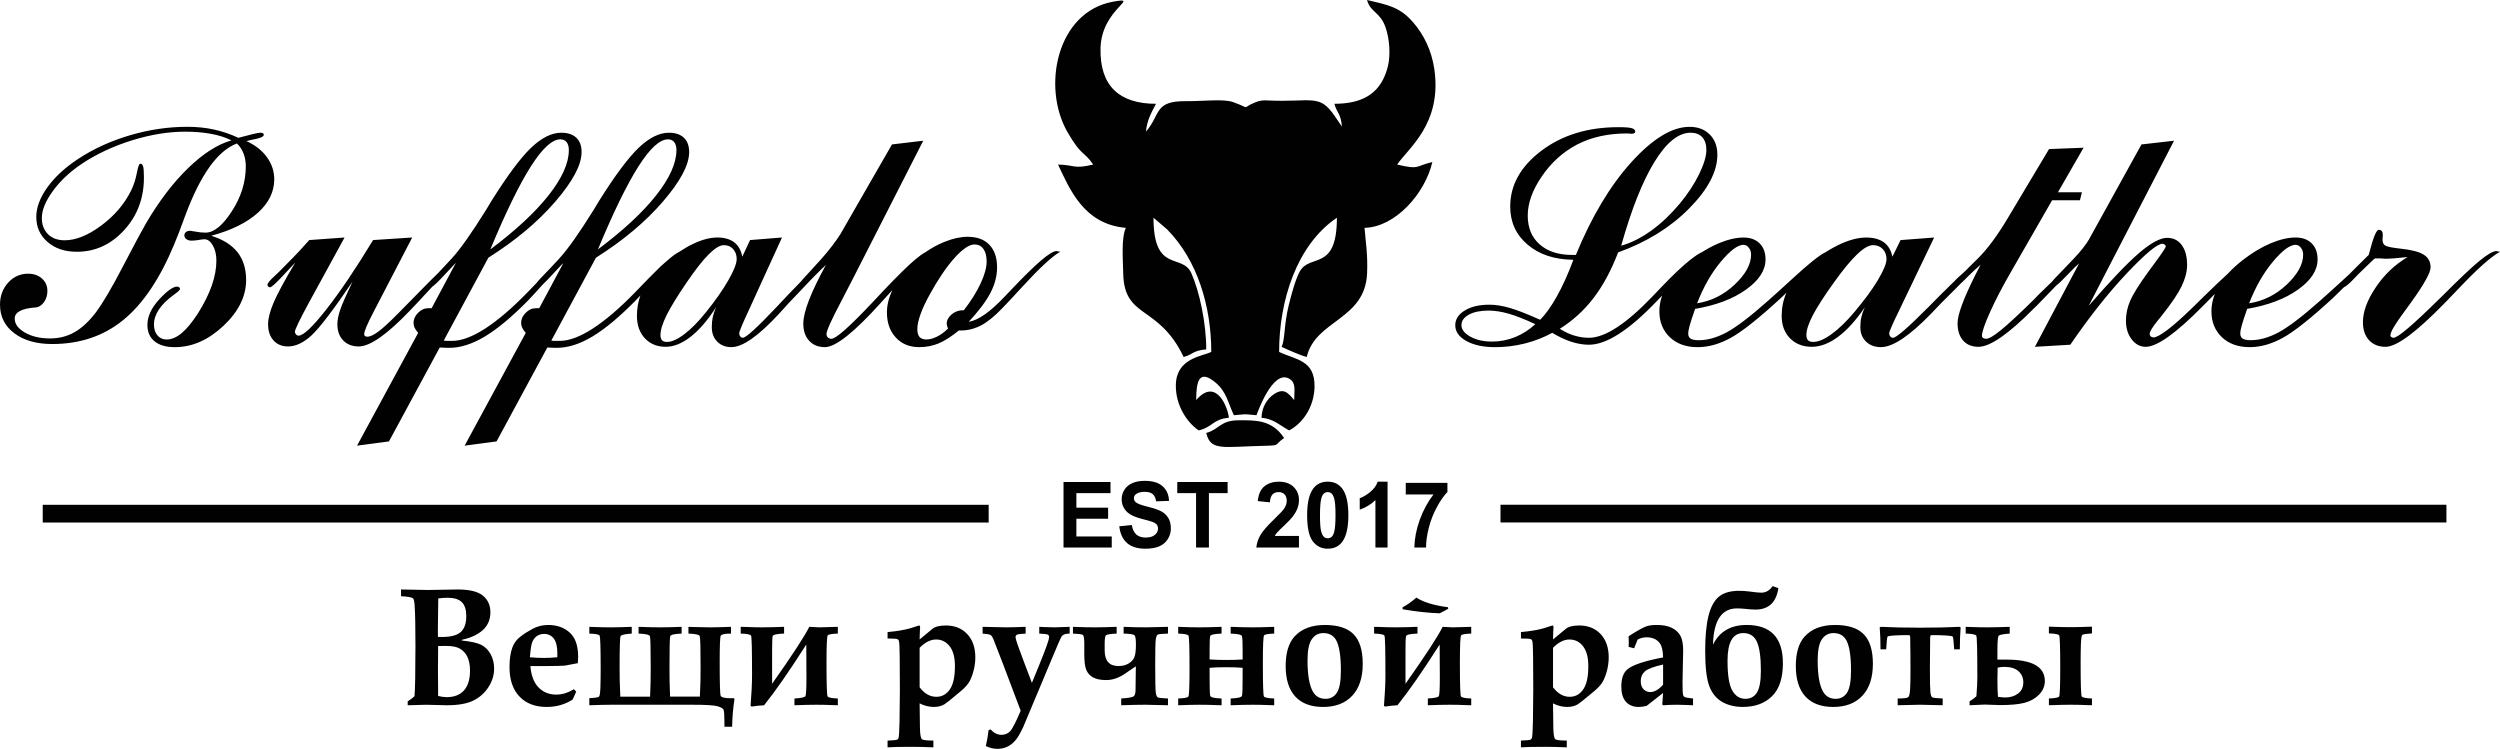 <?xml version="1.0" encoding="UTF-8" standalone="no"?>
<svg
   version="1.1"
   width="506.849"
   height="151.822"
   id="svg4"
   viewBox="0 0 506.849 151.822"
   sodipodi:docname="f7063a7065dead4dc2d3e803be8c4ad3.cdr"
   xmlns:inkscape="http://www.inkscape.org/namespaces/inkscape"
   xmlns:sodipodi="http://sodipodi.sourceforge.net/DTD/sodipodi-0.dtd"
   xmlns="http://www.w3.org/2000/svg"
   xmlns:svg="http://www.w3.org/2000/svg">
  <defs
     id="defs8" />
  <sodipodi:namedview
     id="namedview6"
     pagecolor="#ffffff"
     bordercolor="#666666"
     borderopacity="1.0"
     inkscape:pageshadow="2"
     inkscape:pageopacity="0.0"
     inkscape:pagecheckerboard="0" />
  <path
     d="m 272.058,25.665 -1.452,-2.13 c -3.135,-4.624 -4.623,-2.747 -13.559,-3.167 -0.701,-0.033 -1.335,-0.108 -2.591,0.397 -3.093,1.244 -0.454,1.371 -4.464,-0.068 -1.932,-0.694 -6.075,-0.156 -9.533,-0.188 -6.548,-0.061 -5.086,2.657 -8.126,6.182 0.192,-2.32 1.166,-3.986 2.037,-5.646 -7.419,0 -11.432,-3.605 -11.248,-11.298 0.191,-8.005 8.391,-10.459 2.548,-9.406 -11.444,2.062 -14.504,17.335 -9.239,26.463 2.886,5.004 3.422,3.877 5.205,6.56 -4.073,0.956 -3.596,0.079 -7.13,0 2.294,4.818 5.17,12.113 13.751,12.833 -0.954,2.004 -0.592,6.399 -0.533,9.264 0.191,9.269 7.16,6.23 12.247,16.915 1.926,-0.518 1.855,-1.311 4.584,-1.54 0,-5.399 -1.398,-11.805 -3.016,-15.439 -1.853,-4.16 -7.679,0.117 -7.679,-11.253 l 2.756,2.356 c 6.141,6.224 8.958,15.588 8.958,24.85 -1.869,0.903 -7.069,1.253 -7.183,6.668 -0.086,4.136 2.256,7.638 4.636,9.244 2.83,-0.664 2.875,-2.295 6.112,-2.566 -0.166,-2.017 -2.552,-8.312 -6.621,-3.593 0,-3.837 0.595,-6.341 3.957,-3.507 2.199,1.853 2.476,4.052 3.683,6.587 3.063,-0.257 1.52,-0.257 4.584,0 0.041,-0.085 3.271,-9.57 6.723,-7.346 1.343,0.865 0.917,2.29 0.917,4.266 -1.245,-1.444 -2.099,-2.554 -4.146,-1.158 -1.347,0.918 -2.427,2.608 -2.474,4.751 2.47,0.207 3.723,1.565 5.602,2.566 2.999,-1.599 5.039,-4.985 5.142,-8.743 0.153,-5.582 -3.847,-5.559 -7.179,-7.17 0,-10.373 3.551,-21.696 11.714,-27.205 0,11.001 -5.445,7.169 -7.524,10.896 -0.901,1.615 -1.757,4.865 -2.266,6.956 -0.946,3.884 -0.723,6.874 -1.415,8.327 1.092,0.528 3.947,1.784 5.093,2.053 1.737,-7.513 11.815,-7.476 12.233,-16.929 0.166,-3.741 -0.28,-6.355 -0.519,-9.25 6.214,-0.14 12.263,-6.909 13.751,-13.346 -3.596,0.844 -2.453,1.611 -7.13,0.513 2.19,-3.296 9.156,-8.246 7.525,-19.389 -0.546,-3.731 -2.139,-6.992 -4.333,-9.493 -2.67,-3.045 -4.949,-3.461 -9.303,-4.483 0.673,2.539 2.619,2.37 3.728,5.482 0.851,2.388 1.065,5.689 0.489,8.004 -1.267,5.093 -4.639,7.559 -10.838,7.559 0.514,1.941 1.301,1.87 1.528,4.62 z M 407.449,127.083 v 1.371 c -1.324,0.091 -2.073,0.24 -2.243,0.451 -0.17,0.211 -0.252,1.256 -0.252,3.141 v 1.685 h 1.893 c 5.148,0 7.725,1.445 7.725,4.34 0,1.039 -0.394,1.953 -1.176,2.758 -0.788,0.8 -1.767,1.353 -2.949,1.662 -1.182,0.303 -2.823,0.457 -4.923,0.457 l -3.189,-0.103 -3.025,0.137 v -0.788 c 0.635,-0.4 1.1,-0.748 1.384,-1.034 0.126,-1.536 0.192,-2.821 0.192,-3.861 0,-5.351 -0.071,-8.155 -0.208,-8.412 -0.142,-0.257 -0.859,-0.4 -2.155,-0.434 v -1.371 c 0.033,0 0.355,0.011 0.974,0.034 1.209,0.046 2.336,0.069 3.392,0.069 1.099,0 2.62,-0.034 4.562,-0.103 z m -2.445,8.269 c -0.033,0.805 -0.049,1.565 -0.049,2.273 0,1.605 0.038,2.821 0.115,3.649 0.629,0.086 1.122,0.131 1.477,0.131 1.018,0 1.882,-0.263 2.593,-0.794 0.711,-0.531 1.067,-1.285 1.067,-2.267 0,-0.925 -0.328,-1.679 -0.979,-2.261 -0.651,-0.588 -1.608,-0.879 -2.861,-0.879 -0.394,0 -0.848,0.051 -1.362,0.148 z m 10.389,7.63 v -1.371 c 1.214,-0.046 1.904,-0.177 2.062,-0.394 0.159,-0.217 0.235,-2.164 0.235,-5.831 0,-4.152 -0.071,-6.345 -0.219,-6.573 -0.148,-0.228 -0.843,-0.36 -2.079,-0.394 v -1.371 c 0.033,0 0.361,0.011 0.99,0.034 1.198,0.046 2.32,0.069 3.359,0.069 1.116,0 2.577,-0.034 4.382,-0.103 v 1.371 c -1.154,0.069 -1.805,0.171 -1.958,0.308 -0.153,0.143 -0.246,0.771 -0.284,1.885 -0.038,1.108 -0.055,2.353 -0.055,3.729 0,4.335 0.071,6.613 0.219,6.853 0.147,0.234 0.842,0.371 2.079,0.417 v 1.371 c -0.044,0 -0.367,-0.011 -0.974,-0.029 -1.231,-0.051 -2.369,-0.074 -3.408,-0.074 -1.039,0 -2.489,0.034 -4.349,0.103 z m -18.053,-11.342 h -1.149 c -0.104,-1.582 -0.197,-2.433 -0.279,-2.553 -0.077,-0.114 -0.542,-0.2 -1.389,-0.251 -0.848,-0.051 -1.783,-0.074 -2.812,-0.074 -0.18,0 -0.29,0.04 -0.334,0.114 -0.038,0.08 -0.06,0.308 -0.06,0.685 l -0.049,6.053 c 0,2.524 0.033,4.089 0.099,4.683 0.066,0.6 0.192,0.954 0.378,1.074 0.192,0.114 0.897,0.194 2.117,0.24 v 1.371 c -2.495,-0.069 -4.016,-0.103 -4.563,-0.103 -0.569,0 -2.09,0.034 -4.563,0.103 v -1.371 c 1.215,0 1.926,-0.086 2.134,-0.257 0.208,-0.177 0.339,-0.72 0.389,-1.633 0.049,-0.914 0.071,-2.107 0.071,-3.592 0,-2.907 -0.017,-4.894 -0.049,-5.962 v -0.605 c 0,-0.377 -0.022,-0.605 -0.06,-0.685 -0.044,-0.074 -0.153,-0.114 -0.334,-0.114 -0.974,0 -1.898,0.023 -2.774,0.069 -0.875,0.046 -1.351,0.131 -1.439,0.257 -0.082,0.131 -0.175,0.982 -0.268,2.553 h -1.149 c 0,-1.662 -0.054,-3.147 -0.164,-4.437 l 0.224,-0.12 c 2.199,0.114 4.858,0.172 7.976,0.172 3.156,0 5.815,-0.057 7.971,-0.172 l 0.241,0.12 c -0.11,1.29 -0.164,2.775 -0.164,4.437 z m -33.256,3.381 c 0,-2.644 0.591,-4.626 1.778,-5.956 1.422,-1.57 3.474,-2.358 6.155,-2.358 2.67,0 4.623,0.628 5.848,1.89 1.231,1.262 1.844,3.255 1.844,5.974 0,2.804 -0.706,4.963 -2.123,6.476 -1.417,1.519 -3.386,2.279 -5.908,2.279 -2.478,0 -4.36,-0.708 -5.657,-2.124 -1.291,-1.416 -1.937,-3.478 -1.937,-6.179 z m 4.431,-1.142 c 0,2.97 0.367,5.083 1.094,6.345 0.563,0.971 1.417,1.456 2.549,1.456 0.996,0 1.767,-0.411 2.308,-1.239 0.541,-0.828 0.81,-2.33 0.81,-4.506 0,-2.993 -0.334,-5.06 -0.996,-6.213 -0.547,-0.914 -1.395,-1.371 -2.555,-1.371 -0.996,0 -1.778,0.417 -2.352,1.256 -0.574,0.834 -0.859,2.261 -0.859,4.272 z m -9.119,-15.054 1.149,0.423 c -0.427,2.895 -1.98,4.34 -4.661,4.34 -0.498,0 -1.214,-0.051 -2.155,-0.154 -0.563,-0.057 -1.089,-0.086 -1.576,-0.086 -3.107,0 -4.732,2.45 -4.869,7.356 1.318,-2.667 3.6,-3.998 6.833,-3.998 4.896,0 7.347,2.587 7.347,7.767 0,2.998 -0.733,5.225 -2.199,6.676 -1.472,1.45 -3.446,2.176 -5.936,2.176 -1.57,0 -2.949,-0.331 -4.136,-0.994 -1.192,-0.668 -2.068,-1.73 -2.637,-3.187 -0.563,-1.462 -0.848,-3.855 -0.848,-7.179 0,-2.913 0.219,-5.271 0.662,-7.07 0.443,-1.799 1.143,-3.101 2.095,-3.906 0.958,-0.805 2.33,-1.205 4.12,-1.205 0.684,0 1.373,0.046 2.079,0.137 1.16,0.16 1.969,0.24 2.429,0.24 0.908,0 1.674,-0.445 2.303,-1.336 z m -5.968,9.526 c -2.128,0 -3.189,1.867 -3.189,5.608 0,2.924 0.323,4.946 0.968,6.053 0.645,1.114 1.537,1.668 2.67,1.668 1.012,0 1.789,-0.423 2.325,-1.274 0.531,-0.845 0.799,-2.324 0.799,-4.437 0,-2.678 -0.263,-4.62 -0.793,-5.819 -0.53,-1.199 -1.455,-1.799 -2.779,-1.799 z m -10.181,13.261 v 1.371 l -1.242,-0.051 c -0.656,-0.034 -1.307,-0.051 -1.964,-0.051 -1.012,0 -1.969,0.034 -2.872,0.103 l -0.159,-0.183 0.164,-2.307 -3.337,2.616 c -0.596,0.143 -1.127,0.217 -1.587,0.217 -1.127,0 -2.002,-0.354 -2.62,-1.057 -0.618,-0.702 -0.925,-1.725 -0.925,-3.078 0,-1.662 0.421,-2.832 1.264,-3.512 1.083,-0.891 3.485,-1.69 7.205,-2.393 -0.022,-1.313 -0.241,-2.267 -0.651,-2.856 -0.585,-0.817 -1.488,-1.222 -2.708,-1.222 -0.29,0 -0.58,0.034 -0.886,0.108 -0.301,0.074 -0.607,0.183 -0.914,0.343 l -0.716,1.776 -1.116,-0.285 0.033,-0.748 -0.016,-0.737 -0.016,-0.668 c 1.636,-1.057 2.812,-1.725 3.528,-1.988 0.52,-0.2 1.247,-0.303 2.177,-0.303 1.264,0 2.287,0.2 3.08,0.594 0.788,0.4 1.368,0.937 1.729,1.622 0.366,0.679 0.547,1.673 0.547,2.981 0,0.548 -0.022,1.525 -0.066,2.936 -0.044,1.451 -0.066,2.621 -0.066,3.501 0,1.399 0.038,2.25 0.115,2.553 0.038,0.177 0.142,0.314 0.312,0.417 0.164,0.103 0.733,0.2 1.707,0.303 z m -6.072,-6.887 c -1.882,0.422 -3.113,0.885 -3.676,1.382 -0.569,0.497 -0.854,1.165 -0.854,2.005 0,0.685 0.181,1.222 0.547,1.61 0.361,0.394 0.826,0.588 1.379,0.588 0.848,0 1.718,-0.497 2.604,-1.491 z m -28.814,-5.277 v -1.302 c 1.877,-0.166 3.43,-0.428 4.661,-0.788 l 1.712,-0.548 c 0.148,0 0.224,0.131 0.224,0.388 0,0.217 -0.016,0.52 -0.055,0.914 l -0.044,1.525 2.593,-2.142 c 0.547,-0.457 1.455,-0.685 2.724,-0.685 1.805,0 3.25,0.583 4.338,1.747 1.089,1.165 1.635,2.73 1.635,4.706 0,0.994 -0.137,1.964 -0.41,2.924 -0.268,0.959 -0.591,1.725 -0.968,2.29 -0.372,0.571 -1.029,1.233 -1.97,1.987 -1.613,1.353 -2.571,2.119 -2.883,2.307 -0.607,0.371 -1.341,0.554 -2.194,0.554 -0.481,0 -0.963,-0.063 -1.439,-0.183 -0.481,-0.12 -0.958,-0.303 -1.428,-0.542 l 0.066,5.088 c 0.038,1.228 0.164,1.942 0.366,2.147 0.203,0.206 0.985,0.308 2.358,0.308 v 1.371 c -1.652,-0.068 -3.096,-0.103 -4.322,-0.103 -2.352,0 -4.005,0.034 -4.968,0.103 v -1.371 c 1.143,-0.034 1.805,-0.103 1.975,-0.2 0.109,-0.068 0.191,-0.171 0.246,-0.32 0.093,-0.263 0.164,-1.405 0.208,-3.421 0.044,-2.833 0.066,-4.934 0.066,-6.316 l -0.033,-6.63 c -0.011,-1.948 -0.071,-3.061 -0.175,-3.341 -0.055,-0.143 -0.131,-0.251 -0.241,-0.32 -0.192,-0.097 -0.875,-0.148 -2.046,-0.148 z m 6.499,9.891 c 0.481,0.64 1.001,1.119 1.57,1.445 0.564,0.326 1.176,0.485 1.838,0.485 1.1,0 2.002,-0.491 2.697,-1.474 0.7,-0.982 1.05,-2.57 1.05,-4.763 0,-1.765 -0.356,-3.101 -1.072,-4.015 -0.717,-0.908 -1.63,-1.365 -2.735,-1.365 -0.558,0 -1.116,0.137 -1.674,0.417 -0.564,0.28 -1.122,0.702 -1.674,1.262 z m -22.375,-12.255 2.046,0.103 3.747,-0.103 v 1.371 c -1.209,0.034 -1.893,0.154 -2.051,0.365 -0.164,0.217 -0.246,2.062 -0.246,5.545 0,4.317 0.071,6.596 0.219,6.83 0.148,0.234 0.842,0.371 2.079,0.417 v 1.371 c -0.033,0 -0.356,-0.011 -0.968,-0.029 -1.231,-0.051 -2.358,-0.074 -3.375,-0.074 -1.165,0 -2.648,0.034 -4.453,0.103 v -1.371 c 1.329,-0.08 2.068,-0.234 2.21,-0.463 0.148,-0.229 0.219,-1.468 0.219,-3.724 l -0.033,-6.75 c -3.408,5.345 -6.258,9.451 -8.556,12.312 -0.799,0.034 -1.647,0.126 -2.544,0.268 l -0.191,-0.183 c 0.197,-2.416 0.295,-4.506 0.295,-6.265 0,-5.037 -0.066,-7.681 -0.197,-7.927 -0.131,-0.251 -0.832,-0.394 -2.101,-0.428 v -1.371 l 0.968,0.023 c 1.182,0.051 2.303,0.08 3.375,0.08 1.258,0 2.746,-0.034 4.453,-0.103 v 1.371 c -1.472,0.046 -2.243,0.223 -2.32,0.537 -0.071,0.308 -0.109,1.268 -0.109,2.873 v 6.762 c 4.043,-5.722 6.554,-9.571 7.533,-11.542 z m 1.133,-3.672 -0.755,0.423 c -0.306,0.171 -0.64,0.337 -0.99,0.508 -2.32,-0.08 -4.82,-0.354 -7.511,-0.822 v -0.4 c 0.821,-0.417 1.756,-1.068 2.801,-1.964 1.389,0.925 3.518,1.576 6.39,1.953 z m -32.961,11.61 c 0,-2.644 0.591,-4.626 1.778,-5.956 1.422,-1.57 3.474,-2.358 6.155,-2.358 2.67,0 4.623,0.628 5.848,1.89 1.231,1.262 1.844,3.255 1.844,5.974 0,2.804 -0.706,4.963 -2.123,6.476 -1.417,1.519 -3.386,2.279 -5.908,2.279 -2.478,0 -4.36,-0.708 -5.657,-2.124 -1.291,-1.416 -1.937,-3.478 -1.937,-6.179 z m 4.431,-1.142 c 0,2.97 0.367,5.083 1.094,6.345 0.563,0.971 1.417,1.456 2.549,1.456 0.996,0 1.767,-0.411 2.309,-1.239 0.541,-0.828 0.81,-2.33 0.81,-4.506 0,-2.993 -0.334,-5.06 -0.996,-6.213 -0.547,-0.914 -1.395,-1.371 -2.555,-1.371 -0.996,0 -1.778,0.417 -2.352,1.256 -0.574,0.834 -0.859,2.261 -0.859,4.272 z m -19.853,1.513 v 2.039 c 0,2.107 0.044,3.318 0.126,3.638 0.087,0.314 0.853,0.497 2.303,0.543 v 1.371 c -0.011,0 -0.334,-0.011 -0.968,-0.029 -1.264,-0.051 -2.424,-0.074 -3.485,-0.074 -1.05,0 -2.5,0.034 -4.344,0.103 v -1.371 c 1.215,-0.046 1.904,-0.177 2.063,-0.394 0.159,-0.217 0.235,-2.153 0.235,-5.802 0,-4.14 -0.071,-6.328 -0.219,-6.562 -0.148,-0.234 -0.843,-0.365 -2.079,-0.4 v -1.371 c 0.033,0 0.356,0.011 0.968,0.034 1.198,0.046 2.325,0.069 3.376,0.069 1.22,0 2.703,-0.034 4.453,-0.103 v 1.371 c -1.472,0.046 -2.243,0.223 -2.32,0.537 -0.071,0.314 -0.109,1.274 -0.109,2.884 v 1.822 c 1.121,0.069 2.227,0.103 3.315,0.103 1.335,0 2.462,-0.034 3.381,-0.103 v -1.822 c 0,-1.645 -0.044,-2.616 -0.137,-2.913 -0.087,-0.291 -0.853,-0.463 -2.292,-0.508 v -1.371 c 1.756,0.069 3.244,0.103 4.47,0.103 1.099,0 2.549,-0.034 4.36,-0.103 v 1.371 c -1.204,0.034 -1.887,0.154 -2.052,0.365 -0.164,0.217 -0.246,2.062 -0.246,5.545 0,4.317 0.071,6.596 0.213,6.83 0.142,0.234 0.837,0.371 2.084,0.417 v 1.371 c -0.033,0 -0.356,-0.011 -0.974,-0.029 -1.236,-0.051 -2.363,-0.074 -3.386,-0.074 -1.16,0 -2.648,0.034 -4.47,0.103 v -1.371 c 1.45,-0.057 2.216,-0.24 2.303,-0.554 0.082,-0.308 0.126,-1.519 0.126,-3.626 v -2.039 c -0.843,-0.08 -1.975,-0.12 -3.397,-0.12 -1.379,0 -2.478,0.04 -3.299,0.12 z m -8.436,-8.309 v 1.371 c -1.204,0.034 -1.893,0.103 -2.079,0.211 -0.18,0.103 -0.312,0.422 -0.394,0.959 -0.082,0.537 -0.12,2.256 -0.12,5.157 0,3.238 0.038,5.117 0.12,5.648 0.082,0.531 0.213,0.851 0.405,0.954 0.186,0.108 0.875,0.183 2.068,0.228 v 1.371 c -2.478,-0.069 -4.016,-0.103 -4.612,-0.103 -1.318,0 -2.943,0.034 -4.874,0.103 v -1.371 c 1.351,-0.091 2.172,-0.223 2.467,-0.4 0.29,-0.171 0.438,-0.6 0.438,-1.274 l 0.066,-4.854 -2.134,1.456 c -1.302,0.891 -2.593,1.336 -3.862,1.336 -1.133,0 -2.024,-0.177 -2.67,-0.531 -0.645,-0.36 -1.105,-0.862 -1.379,-1.513 -0.274,-0.651 -0.41,-1.708 -0.41,-3.175 v -2.187 c 0,-1.034 -0.099,-1.616 -0.301,-1.748 -0.197,-0.137 -0.864,-0.223 -1.997,-0.268 v -1.371 c 0.033,0 0.356,0.011 0.979,0.034 1.204,0.046 2.336,0.069 3.397,0.069 1.226,0 2.724,-0.034 4.486,-0.103 v 1.371 c -1.308,0.057 -2.04,0.183 -2.199,0.382 -0.153,0.2 -0.23,0.742 -0.23,1.628 v 1.376 c 0,2.13 0.93,3.193 2.796,3.193 0.793,0 1.472,-0.166 2.03,-0.497 0.558,-0.331 0.947,-0.748 1.171,-1.245 0.225,-0.502 0.339,-1.382 0.339,-2.644 0,-1.051 -0.098,-1.673 -0.295,-1.862 -0.197,-0.188 -0.93,-0.297 -2.199,-0.331 v -1.371 c 1.253,0.069 2.812,0.103 4.672,0.103 0.29,0 1.729,-0.034 4.322,-0.103 z m -37.589,1.371 v -1.371 c 2.456,0.069 4.026,0.103 4.71,0.103 0.952,0 2.292,-0.034 4.021,-0.103 v 1.371 c -0.99,0.046 -1.581,0.12 -1.767,0.228 -0.186,0.103 -0.284,0.28 -0.284,0.525 0,0.331 0.525,1.879 1.575,4.631 l 1.745,4.609 1.488,-3.643 c 1.335,-3.267 2.002,-5.146 2.002,-5.648 0,-0.234 -0.093,-0.4 -0.279,-0.491 -0.186,-0.097 -0.76,-0.166 -1.723,-0.211 v -1.371 l 1.012,0.046 c 1.078,0.04 1.794,0.057 2.144,0.057 0.389,0 1.389,-0.034 3.014,-0.103 v 1.371 c -0.525,0 -0.952,0.086 -1.28,0.251 -0.142,0.08 -0.262,0.2 -0.372,0.365 -0.17,0.245 -0.842,1.782 -2.018,4.614 l -2.982,7.121 -2.768,6.585 c -0.629,1.348 -1.193,2.296 -1.69,2.832 -0.492,0.543 -1.034,0.942 -1.625,1.205 -0.585,0.263 -1.242,0.394 -1.964,0.394 -0.728,0 -1.494,-0.188 -2.303,-0.566 0.257,-1.102 0.443,-2.176 0.558,-3.227 l 0.432,-0.148 c 0.629,0.731 1.357,1.096 2.188,1.096 0.706,0 1.286,-0.24 1.745,-0.72 0.46,-0.48 1.176,-1.867 2.144,-4.163 l -3.572,-9.457 -1.975,-5.083 c -0.17,-0.411 -0.35,-0.679 -0.553,-0.811 -0.197,-0.126 -0.739,-0.223 -1.625,-0.291 z m -19.262,0.994 v -1.302 c 1.877,-0.166 3.43,-0.428 4.661,-0.788 l 1.712,-0.548 c 0.148,0 0.224,0.131 0.224,0.388 0,0.217 -0.016,0.52 -0.055,0.914 l -0.044,1.525 2.593,-2.142 c 0.547,-0.457 1.455,-0.685 2.724,-0.685 1.805,0 3.25,0.583 4.338,1.747 1.089,1.165 1.635,2.73 1.635,4.706 0,0.994 -0.137,1.964 -0.41,2.924 -0.268,0.959 -0.591,1.725 -0.968,2.29 -0.372,0.571 -1.029,1.233 -1.97,1.987 -1.614,1.353 -2.571,2.119 -2.883,2.307 -0.607,0.371 -1.34,0.554 -2.194,0.554 -0.481,0 -0.963,-0.063 -1.439,-0.183 -0.481,-0.12 -0.958,-0.303 -1.428,-0.542 l 0.066,5.088 c 0.038,1.228 0.164,1.942 0.366,2.147 0.203,0.206 0.985,0.308 2.358,0.308 v 1.371 c -1.652,-0.068 -3.096,-0.103 -4.322,-0.103 -2.352,0 -4.005,0.034 -4.968,0.103 v -1.371 c 1.143,-0.034 1.806,-0.103 1.975,-0.2 0.109,-0.068 0.191,-0.171 0.246,-0.32 0.093,-0.263 0.164,-1.405 0.208,-3.421 0.044,-2.833 0.066,-4.934 0.066,-6.316 l -0.033,-6.63 c -0.011,-1.948 -0.071,-3.061 -0.175,-3.341 -0.055,-0.143 -0.131,-0.251 -0.241,-0.32 -0.192,-0.097 -0.875,-0.148 -2.046,-0.148 z m 6.499,9.891 c 0.481,0.64 1.001,1.119 1.57,1.445 0.564,0.326 1.176,0.485 1.838,0.485 1.1,0 2.002,-0.491 2.697,-1.474 0.7,-0.982 1.05,-2.57 1.05,-4.763 0,-1.765 -0.355,-3.101 -1.072,-4.015 -0.717,-0.908 -1.63,-1.365 -2.735,-1.365 -0.558,0 -1.116,0.137 -1.674,0.417 -0.564,0.28 -1.122,0.702 -1.674,1.262 z m -22.375,-12.255 2.046,0.103 3.747,-0.103 v 1.371 c -1.209,0.034 -1.893,0.154 -2.051,0.365 -0.164,0.217 -0.246,2.062 -0.246,5.545 0,4.317 0.071,6.596 0.219,6.83 0.148,0.234 0.842,0.371 2.079,0.417 v 1.371 c -0.033,0 -0.355,-0.011 -0.968,-0.029 -1.231,-0.051 -2.358,-0.074 -3.375,-0.074 -1.165,0 -2.648,0.034 -4.453,0.103 v -1.371 c 1.329,-0.08 2.068,-0.234 2.21,-0.463 0.148,-0.229 0.219,-1.468 0.219,-3.724 l -0.033,-6.75 c -3.408,5.345 -6.258,9.451 -8.556,12.312 -0.799,0.034 -1.647,0.126 -2.544,0.268 l -0.192,-0.183 c 0.197,-2.416 0.296,-4.506 0.296,-6.265 0,-5.037 -0.066,-7.681 -0.197,-7.927 -0.131,-0.251 -0.832,-0.394 -2.101,-0.428 v -1.371 l 0.968,0.023 c 1.182,0.051 2.303,0.08 3.375,0.08 1.258,0 2.746,-0.034 4.453,-0.103 v 1.371 c -1.472,0.046 -2.243,0.223 -2.32,0.537 -0.071,0.308 -0.109,1.268 -0.109,2.873 v 6.762 c 4.043,-5.722 6.554,-9.571 7.533,-11.542 z m -17.375,16.824 c -0.121,-0.286 -0.525,-0.525 -1.226,-0.725 -0.695,-0.2 -2.374,-0.303 -5.038,-0.303 h -16.587 c -1.056,0 -2.511,0.034 -4.365,0.103 v -1.439 c 1.143,-0.057 1.794,-0.154 1.953,-0.291 0.153,-0.137 0.252,-0.754 0.29,-1.85 0.038,-1.097 0.055,-2.336 0.055,-3.712 0,-4.312 -0.071,-6.59 -0.213,-6.824 -0.142,-0.24 -0.837,-0.377 -2.084,-0.411 v -1.371 c 0.033,0 0.355,0.011 0.974,0.034 1.215,0.046 2.341,0.069 3.381,0.069 1.056,0 2.467,-0.034 4.245,-0.103 v 1.371 c -1.384,0.08 -2.144,0.257 -2.27,0.531 -0.126,0.28 -0.192,2.37 -0.192,6.27 0,2.13 0.033,3.735 0.099,4.814 l 0.044,1.165 h 6.034 l 0.044,-1.182 c 0.055,-1.079 0.082,-2.684 0.082,-4.814 0,-3.855 -0.055,-5.939 -0.159,-6.253 -0.109,-0.308 -0.875,-0.485 -2.303,-0.531 v -1.371 c 1.778,0.069 3.222,0.103 4.316,0.103 1.176,0 2.648,-0.034 4.415,-0.103 v 1.371 c -1.439,0.046 -2.21,0.223 -2.308,0.542 -0.104,0.314 -0.153,2.404 -0.153,6.259 0,2.13 0.028,3.735 0.082,4.814 l 0.044,1.165 h 6.034 l 0.044,-1.182 c 0.066,-1.079 0.099,-2.684 0.099,-4.814 0,-3.866 -0.055,-5.956 -0.17,-6.259 -0.109,-0.308 -0.875,-0.48 -2.292,-0.525 v -1.371 l 0.963,0.034 c 1.247,0.046 2.347,0.069 3.299,0.069 1.089,0 2.544,-0.034 4.371,-0.103 v 1.371 c -1.253,0 -1.953,0.148 -2.09,0.44 -0.137,0.297 -0.208,2.084 -0.208,5.362 0,4.215 0.066,6.482 0.202,6.813 0.132,0.326 0.848,0.491 2.145,0.491 0.137,0 0.328,-0.006 0.575,-0.017 l 0.066,0.303 c -0.273,1.719 -0.427,3.546 -0.46,5.488 h -1.575 l 0.016,-0.4 c 0,-1.73 -0.06,-2.741 -0.175,-3.027 z m -30.335,-4.175 0.459,0.491 -0.717,1.599 c -0.771,0.502 -1.597,0.874 -2.478,1.125 -0.881,0.251 -1.816,0.377 -2.812,0.377 -2.33,0 -4.163,-0.708 -5.504,-2.119 -1.34,-1.411 -2.013,-3.392 -2.013,-5.951 0,-1.616 0.197,-2.953 0.591,-4.015 0.323,-0.857 0.848,-1.571 1.581,-2.142 0.733,-0.571 1.575,-1.108 2.533,-1.622 0.958,-0.514 2.008,-0.771 3.151,-0.771 1.756,0 3.2,0.514 4.344,1.536 1.143,1.022 1.718,2.667 1.718,4.934 0,0.28 -0.022,0.702 -0.066,1.274 l -2.626,0.497 c -0.81,0.057 -1.98,0.086 -3.518,0.086 h -3.474 c 0.159,1.919 0.711,3.364 1.652,4.334 0.936,0.971 2.134,1.456 3.589,1.456 0.607,0 1.209,-0.091 1.811,-0.274 0.596,-0.189 1.187,-0.457 1.778,-0.817 z m -8.928,-6.482 c 0.963,0.091 1.926,0.137 2.888,0.137 0.842,0 1.729,-0.046 2.659,-0.137 l 0.016,-0.788 c 0,-1.365 -0.241,-2.364 -0.722,-2.998 -0.481,-0.628 -1.133,-0.942 -1.953,-0.942 -0.58,0 -1.078,0.148 -1.493,0.446 -0.416,0.291 -0.728,0.708 -0.93,1.239 -0.202,0.537 -0.355,1.553 -0.465,3.044 z m -24.782,9.731 v -0.788 c 0.607,-0.383 1.067,-0.725 1.384,-1.039 0.126,-1.542 0.191,-4.946 0.191,-10.223 0,-3.82 -0.054,-6.522 -0.158,-8.109 -0.055,-0.857 -0.164,-1.359 -0.334,-1.508 -0.235,-0.223 -1.045,-0.365 -2.429,-0.434 v -1.371 l 3.069,0.057 2.352,0.046 c 0.717,0 1.767,-0.017 3.167,-0.051 1.351,-0.034 2.325,-0.051 2.91,-0.051 2.363,0 4.059,0.411 5.082,1.234 1.023,0.828 1.537,1.953 1.537,3.381 0,1.468 -0.503,2.673 -1.516,3.598 -1.012,0.931 -2.44,1.593 -4.284,1.993 v 0.137 c 1.898,0.2 3.228,0.502 3.999,0.908 0.766,0.4 1.384,1.028 1.849,1.879 0.47,0.851 0.706,1.816 0.706,2.907 0,1.331 -0.388,2.587 -1.16,3.775 -0.771,1.188 -1.794,2.096 -3.069,2.718 -1.275,0.628 -3.069,0.942 -5.383,0.942 -0.46,0 -1.143,-0.017 -2.062,-0.051 -0.853,-0.034 -1.554,-0.051 -2.095,-0.051 -0.607,0 -1.86,0.034 -3.758,0.103 z m 6.138,-13.843 h 0.837 c 1.805,0 3.075,-0.343 3.808,-1.022 0.733,-0.685 1.099,-1.753 1.099,-3.204 0,-1.274 -0.295,-2.216 -0.892,-2.816 -0.596,-0.605 -1.576,-0.908 -2.938,-0.908 -0.503,0 -1.121,0.046 -1.849,0.137 -0.055,3.432 -0.082,5.534 -0.082,6.305 z m 0.033,11.959 c 0.618,0.16 1.204,0.24 1.751,0.24 1.515,0 2.686,-0.457 3.496,-1.365 0.815,-0.914 1.22,-2.25 1.22,-4.02 0,-1.148 -0.186,-2.09 -0.552,-2.827 -0.372,-0.731 -0.881,-1.274 -1.526,-1.633 -0.646,-0.36 -1.57,-0.537 -2.768,-0.537 l -1.619,0.017 v 0.434 l -0.033,4.352 0.033,4.397 z M 285.001,100.249 v -2.355 h 8.448 v 1.854 c -0.698,0.708 -1.405,1.721 -2.127,3.044 -0.719,1.323 -1.27,2.729 -1.648,4.218 -0.378,1.49 -0.563,2.822 -0.557,3.993 h -2.373 c 0.042,-1.839 0.407,-3.715 1.099,-5.628 0.695,-1.91 1.617,-3.622 2.777,-5.127 z m -3.688,10.755 h -2.462 v -9.611 c -0.899,0.871 -1.959,1.517 -3.181,1.935 v -2.318 c 0.644,-0.216 1.342,-0.627 2.094,-1.236 0.755,-0.606 1.27,-1.313 1.552,-2.12 h 1.998 z M 269.187,97.653 c 1.246,0 2.22,0.461 2.924,1.381 0.836,1.088 1.255,2.896 1.255,5.418 0,2.519 -0.422,4.33 -1.264,5.43 -0.698,0.909 -1.669,1.363 -2.915,1.363 -1.252,0 -2.262,-0.497 -3.029,-1.493 -0.767,-0.995 -1.15,-2.772 -1.15,-5.325 0,-2.506 0.422,-4.311 1.264,-5.411 0.698,-0.909 1.668,-1.363 2.915,-1.363 z m 0,2.114 c -0.294,0 -0.557,0.099 -0.785,0.297 -0.231,0.195 -0.41,0.547 -0.536,1.057 -0.168,0.658 -0.252,1.771 -0.252,3.332 0,1.564 0.075,2.636 0.225,3.22 0.15,0.584 0.339,0.974 0.566,1.168 0.228,0.195 0.488,0.29 0.782,0.29 0.294,0 0.557,-0.099 0.788,-0.297 0.228,-0.195 0.407,-0.547 0.533,-1.057 0.168,-0.652 0.252,-1.762 0.252,-3.325 0,-1.561 -0.075,-2.633 -0.225,-3.217 -0.15,-0.584 -0.339,-0.977 -0.566,-1.171 -0.228,-0.198 -0.488,-0.297 -0.782,-0.297 z m -5.836,8.882 v 2.355 h -8.645 c 0.093,-0.896 0.374,-1.743 0.842,-2.543 0.467,-0.8 1.393,-1.864 2.771,-3.189 1.112,-1.069 1.792,-1.796 2.043,-2.176 0.339,-0.525 0.509,-1.045 0.509,-1.561 0,-0.569 -0.147,-1.004 -0.443,-1.31 -0.294,-0.306 -0.701,-0.457 -1.219,-0.457 -0.515,0 -0.923,0.161 -1.228,0.482 -0.303,0.318 -0.476,0.85 -0.524,1.595 l -2.462,-0.254 c 0.147,-1.403 0.605,-2.41 1.378,-3.022 0.773,-0.609 1.737,-0.915 2.897,-0.915 1.27,0 2.268,0.355 2.996,1.063 0.725,0.708 1.087,1.589 1.087,2.642 0,0.6 -0.105,1.168 -0.311,1.712 -0.207,0.541 -0.536,1.106 -0.989,1.7 -0.296,0.396 -0.839,0.961 -1.618,1.7 -0.782,0.739 -1.276,1.227 -1.483,1.471 -0.21,0.241 -0.378,0.479 -0.506,0.708 z m -20.862,2.355 V 99.971 h -3.81 v -2.244 h 10.209 v 2.244 h -3.792 v 11.033 z m -15.565,-4.302 2.534,-0.26 c 0.153,0.875 0.458,1.514 0.922,1.925 0.465,0.411 1.09,0.615 1.878,0.615 0.833,0 1.462,-0.182 1.884,-0.547 0.422,-0.365 0.635,-0.791 0.635,-1.28 0,-0.315 -0.09,-0.581 -0.267,-0.803 -0.177,-0.219 -0.488,-0.411 -0.932,-0.572 -0.302,-0.111 -0.992,-0.303 -2.07,-0.581 -1.387,-0.358 -2.361,-0.797 -2.921,-1.319 -0.788,-0.733 -1.18,-1.625 -1.18,-2.679 0,-0.677 0.186,-1.313 0.554,-1.904 0.371,-0.59 0.904,-1.038 1.603,-1.347 0.698,-0.309 1.537,-0.464 2.525,-0.464 1.609,0 2.822,0.368 3.634,1.106 0.815,0.739 1.24,1.721 1.282,2.954 l -2.606,0.093 c -0.111,-0.686 -0.347,-1.177 -0.71,-1.477 -0.363,-0.3 -0.908,-0.451 -1.633,-0.451 -0.749,0 -1.336,0.161 -1.758,0.482 -0.273,0.207 -0.411,0.482 -0.411,0.828 0,0.315 0.129,0.584 0.387,0.807 0.327,0.287 1.12,0.584 2.382,0.893 1.261,0.306 2.193,0.627 2.795,0.955 0.605,0.331 1.078,0.779 1.42,1.351 0.341,0.572 0.512,1.276 0.512,2.114 0,0.76 -0.204,1.474 -0.614,2.139 -0.41,0.664 -0.989,1.159 -1.737,1.48 -0.749,0.325 -1.684,0.485 -2.801,0.485 -1.626,0 -2.876,-0.386 -3.747,-1.162 -0.872,-0.773 -1.39,-1.901 -1.561,-3.381 z m -11.306,4.302 V 97.727 h 9.526 v 2.244 h -6.92 v 2.948 h 6.435 v 2.244 h -6.435 v 3.597 h 7.171 v 2.244 z m 271.258,-8.674 h 9.112 v 3.601 h -9.112 -0.423 -8.689 -0.423 -8.689 -0.423 -8.689 -0.423 -8.689 -0.423 -8.689 -0.423 -8.689 -0.423 -8.689 -0.423 -8.689 -0.423 -8.689 -0.423 -8.689 -0.423 -8.689 -0.423 -8.689 -0.423 -8.689 -0.423 -8.689 -0.423 -8.689 -0.423 -8.689 -0.423 -8.689 -0.423 -8.689 -0.423 -8.689 -0.423 -9.112 v -3.601 h 9.112 0.423 8.689 0.423 8.689 0.423 8.689 0.423 8.689 0.423 8.689 0.423 8.689 0.423 8.689 0.423 8.689 0.423 8.689 0.423 8.689 0.423 8.689 0.423 8.689 0.423 8.689 0.423 8.689 0.423 8.689 0.423 8.689 0.423 8.689 0.423 8.689 0.423 8.689 z m -295.547,0.014 h 9.113 v 3.601 h -9.113 -0.423 -8.689 -0.423 -8.689 -0.423 -8.689 -0.423 -8.689 -0.423 -8.689 -0.423 -8.689 -0.423 -8.689 -0.423 -8.689 -0.423 -8.689 -0.423 -8.689 -0.423 -8.689 -0.423 -8.689 -0.423 -8.689 -0.423 -8.689 -0.423 -8.689 -0.423 -8.689 -0.423 -8.689 -0.423 -8.689 -0.423 -8.689 -0.423 -9.113 v -3.601 h 9.113 0.423 8.689 0.423 8.689 0.423 8.689 0.423 8.689 0.423 8.689 0.423 8.689 0.423 8.689 0.423 8.689 0.423 8.689 0.423 8.689 0.423 8.689 0.423 8.689 0.423 8.689 0.423 8.689 0.423 8.689 0.423 8.689 0.423 8.689 0.423 8.689 0.423 8.689 z M 488.114,52.113 c -1.277,0.129 -2.205,0.224 -2.809,0.271 -0.604,0.047 -1.08,0.071 -1.416,0.071 -0.046,0 -0.128,0 -0.244,0 -0.429,-0.047 -0.789,-0.071 -1.079,-0.071 h -1.064 c -0.119,0.094 -0.24,0.191 -0.364,0.292 l -2.414,2.331 c -0.418,0.388 -0.917,0.906 -1.532,1.552 -0.917,0.96 -1.569,1.511 -1.948,1.648 -0.925,0.926 -1.691,1.676 -2.301,2.245 -4.446,4.093 -7.812,6.763 -10.111,8.034 -2.287,1.258 -4.527,1.894 -6.733,1.894 -2.333,0 -4.214,-0.67 -5.63,-2.011 -1.416,-1.353 -2.124,-3.105 -2.124,-5.258 0,-1.192 0.229,-2.365 0.686,-3.517 l -1.661,1.683 -0.778,0.788 c -5.421,5.493 -9.275,8.245 -11.562,8.245 -1.138,0 -2.089,-0.506 -2.856,-1.506 -0.778,-1 -1.161,-2.27 -1.161,-3.834 0,-1.317 0.279,-2.635 0.848,-3.964 0.569,-1.341 1.823,-3.34 3.749,-5.999 0.313,-0.435 0.754,-1.024 1.3,-1.764 1.451,-1.952 2.182,-3.07 2.182,-3.34 0,-0.094 -0.07,-0.2 -0.221,-0.306 -0.151,-0.118 -0.302,-0.176 -0.464,-0.176 -1.045,0 -3.436,1.988 -7.197,5.963 -3.749,3.975 -7.58,8.81 -11.48,14.502 l -7.174,0.423 8.959,-16.908 c -0.258,0.227 -0.526,0.469 -0.804,0.724 -0.472,0.476 -1.004,1.02 -1.596,1.634 -0.994,1.044 -1.744,1.757 -2.25,2.142 l -0.397,0.41 c -1.521,1.588 -2.716,2.811 -3.575,3.693 l -0.546,0.517 c -5.119,5.187 -8.868,7.787 -11.225,7.787 -1.335,0 -2.38,-0.423 -3.123,-1.27 -0.754,-0.859 -1.126,-2.023 -1.126,-3.517 0,-1.729 1.196,-4.964 3.575,-9.727 0.447,-0.869 0.816,-1.579 1.094,-2.134 -0.705,0.621 -1.488,1.345 -2.347,2.171 -0.668,0.694 -1.223,1.238 -1.664,1.631 -0.414,0.412 -0.842,0.844 -1.284,1.295 -1.161,1.176 -2.066,2.082 -2.728,2.729 -0.476,0.506 -1.149,1.211 -2.043,2.141 -4.376,4.505 -7.754,6.751 -10.134,6.751 -1.242,0 -2.252,-0.376 -3.018,-1.117 -0.778,-0.753 -1.161,-1.729 -1.161,-2.952 0,-0.741 0.07,-1.423 0.221,-2.07 0.151,-0.647 0.383,-1.294 0.697,-1.964 -1.788,2.646 -3.599,4.646 -5.421,5.999 -1.822,1.353 -3.599,2.035 -5.328,2.035 -1.811,0 -3.285,-0.576 -4.423,-1.717 -1.126,-1.153 -1.695,-2.67 -1.695,-4.552 0,-1.66 0.321,-3.229 0.963,-4.701 -0.435,0.426 -0.822,0.798 -1.16,1.114 -4.446,4.093 -7.812,6.763 -10.111,8.034 -2.287,1.258 -4.527,1.894 -6.733,1.894 -2.333,0 -4.214,-0.67 -5.63,-2.011 -1.416,-1.353 -2.124,-3.105 -2.124,-5.258 0,-1.076 0.186,-2.136 0.558,-3.18 -0.277,0.29 -0.622,0.645 -1.034,1.063 -5.642,5.928 -10.238,8.892 -13.802,8.892 -1.149,0 -2.345,-0.2 -3.587,-0.6 -1.23,-0.4 -2.519,-1.011 -3.854,-1.811 -1.73,0.941 -3.575,1.67 -5.56,2.164 -1.985,0.494 -3.993,0.741 -6.013,0.741 -2.403,0 -4.353,-0.423 -5.85,-1.258 -1.498,-0.835 -2.24,-1.894 -2.24,-3.188 0,-1.188 0.638,-2.188 1.904,-2.976 1.277,-0.788 2.937,-1.188 5.003,-1.188 1.242,0 2.623,0.212 4.132,0.647 1.509,0.435 3.564,1.247 6.176,2.411 1.091,-1.082 2.217,-2.67 3.401,-4.776 1.173,-2.093 2.287,-4.564 3.332,-7.386 -3.842,-0.047 -6.93,-1.07 -9.275,-3.07 -2.356,-1.999 -3.529,-4.575 -3.529,-7.716 0,-4.375 2.113,-8.151 6.326,-11.327 4.225,-3.188 9.426,-4.775 15.624,-4.775 1.358,0 2.264,0.071 2.716,0.212 0.453,0.129 0.685,0.376 0.685,0.718 0,0.106 -0.07,0.212 -0.221,0.294 -0.151,0.07 -0.325,0.118 -0.522,0.118 -0.023,0 -0.139,-0.012 -0.325,-0.035 -0.197,-0.023 -0.395,-0.035 -0.604,-0.035 -1.927,0 -3.715,0.188 -5.386,0.553 -1.671,0.365 -3.239,0.929 -4.713,1.682 -2.856,1.494 -5.235,3.634 -7.15,6.434 -1.915,2.787 -2.879,5.446 -2.879,7.975 0,2.47 0.801,4.422 2.414,5.846 1.613,1.423 3.807,2.141 6.593,2.141 h 0.755 c 3.192,-7.786 6.953,-14.055 11.26,-18.819 4.318,-4.763 8.253,-7.151 11.782,-7.151 1.695,0 3.064,0.517 4.098,1.552 1.033,1.035 1.544,2.4 1.544,4.093 0,3.423 -1.915,7.069 -5.746,10.927 -3.819,3.858 -8.613,6.81 -14.371,8.88 -1.405,3.658 -3.064,6.74 -4.98,9.245 -1.915,2.505 -4.202,4.587 -6.849,6.246 0.975,0.623 1.95,1.082 2.937,1.376 0.987,0.294 1.974,0.447 2.972,0.447 3.227,0 7.499,-2.776 12.827,-8.327 0.905,-0.965 1.613,-1.694 2.101,-2.2 2.182,-2.27 4.028,-4.011 5.56,-5.234 1.002,-0.793 1.811,-1.328 2.429,-1.604 1.107,-0.702 2.219,-1.292 3.34,-1.771 1.881,-0.788 3.564,-1.188 5.084,-1.188 1.381,0 2.473,0.4 3.262,1.188 0.801,0.788 1.196,1.882 1.196,3.258 0,2.2 -1.323,4.246 -3.982,6.128 -2.647,1.882 -6.083,3.176 -10.296,3.893 -0.522,1.494 -0.882,2.611 -1.091,3.329 -0.197,0.729 -0.302,1.282 -0.302,1.682 0,0.482 0.174,0.823 0.511,1.035 0.337,0.2 0.871,0.306 1.602,0.306 1.788,0 3.68,-0.529 5.676,-1.6 1.985,-1.07 4.806,-3.211 8.427,-6.434 1.207,-1.059 2.786,-2.494 4.759,-4.305 3.383,-3.129 5.692,-4.974 6.928,-5.54 1.059,-0.675 2.085,-1.236 3.078,-1.682 1.857,-0.835 3.564,-1.259 5.108,-1.259 1.498,0 2.693,0.33 3.587,0.976 0.894,0.659 1.462,1.635 1.718,2.917 l 1.66,-3.376 6.802,-0.517 -7.139,14.879 c -0.592,1.2 -1.068,2.211 -1.428,3.034 -0.36,0.823 -0.546,1.317 -0.546,1.482 0,0.271 0.07,0.494 0.221,0.67 0.151,0.176 0.337,0.259 0.557,0.259 0.662,0 3.053,-2.082 7.185,-6.234 1.033,-1.035 1.846,-1.847 2.415,-2.446 1.054,-1.057 2.025,-2.011 2.913,-2.864 0.239,-0.264 0.568,-0.584 0.987,-0.958 0.102,-0.089 0.202,-0.176 0.299,-0.261 0.337,-0.315 0.659,-0.611 0.966,-0.89 0.17,-0.166 0.325,-0.323 0.464,-0.471 l 1.985,-1.964 c 1.95,-1.929 3.958,-4.658 6.048,-8.163 0.232,-0.376 0.383,-0.635 0.476,-0.8 l 7.893,-13.209 7,-0.27 -5.2,9.033 h 4.864 l -0.406,1.623 h -5.641 L 407.809,54.936 c -1.799,3.093 -3.239,5.869 -4.341,8.316 -1.103,2.458 -1.648,4.058 -1.648,4.811 0,0.188 0.081,0.341 0.232,0.447 0.163,0.118 0.371,0.176 0.615,0.176 0.569,0 1.59,-0.6 3.065,-1.811 1.474,-1.2 3.703,-3.282 6.698,-6.222 l 0.778,-0.823 c 1.016,-1.002 1.962,-1.919 2.837,-2.753 0.252,-0.32 0.64,-0.747 1.168,-1.282 0.592,-0.6 1.08,-1.106 1.463,-1.517 l 1.741,-1.823 c 0.743,-0.765 1.393,-1.517 1.962,-2.258 0.569,-0.741 0.94,-1.294 1.126,-1.635 l 10.656,-19.278 6.605,-0.753 -17.296,33.463 c 4.353,-5.022 7.743,-8.575 10.157,-10.656 2.414,-2.082 4.33,-3.117 5.734,-3.117 1.254,0 2.24,0.482 2.96,1.459 0.731,0.976 1.091,2.329 1.091,4.046 0,1.341 -0.372,2.764 -1.103,4.293 -0.743,1.529 -2.043,3.458 -3.9,5.799 -0.221,0.306 -0.546,0.694 -0.952,1.176 -1.091,1.353 -1.637,2.258 -1.637,2.717 0,0.188 0.07,0.353 0.221,0.494 0.139,0.129 0.337,0.2 0.557,0.2 0.546,0 1.498,-0.517 2.867,-1.552 1.358,-1.035 3.03,-2.517 5.003,-4.446 l 2.275,-2.235 c 1.903,-1.861 3.568,-3.444 4.997,-4.749 0.85,-0.929 1.862,-1.847 3.035,-2.755 1.834,-1.423 3.68,-2.529 5.549,-3.329 1.881,-0.788 3.564,-1.188 5.084,-1.188 1.381,0 2.473,0.4 3.262,1.188 0.801,0.788 1.196,1.882 1.196,3.258 0,2.2 -1.323,4.246 -3.982,6.128 -2.647,1.882 -6.083,3.176 -10.296,3.893 -0.522,1.494 -0.882,2.611 -1.091,3.329 -0.198,0.729 -0.302,1.282 -0.302,1.682 0,0.482 0.174,0.823 0.511,1.035 0.337,0.2 0.871,0.306 1.602,0.306 1.788,0 3.68,-0.529 5.676,-1.6 1.985,-1.07 4.806,-3.211 8.428,-6.434 1.207,-1.059 2.786,-2.494 4.759,-4.305 0.354,-0.328 0.696,-0.64 1.026,-0.94 l 0.169,-0.166 c 0.592,-0.6 1.068,-1.082 1.44,-1.447 l 2.438,-2.411 0.07,-0.282 c 0.824,-3.187 1.462,-4.787 1.938,-4.787 0.29,0 0.511,0.094 0.65,0.271 0.128,0.188 0.197,0.47 0.197,0.859 0,0.023 -0.012,0.129 -0.035,0.318 -0.023,0.176 -0.035,0.365 -0.035,0.541 0,0.576 0.197,0.976 0.569,1.2 0.372,0.235 1.393,0.435 3.076,0.623 2.217,0.235 3.784,0.635 4.713,1.223 0.929,0.588 1.393,1.447 1.393,2.564 0,1.082 -1.347,3.493 -4.028,7.21 -0.522,0.717 -0.917,1.258 -1.184,1.623 -0.139,0.188 -0.325,0.447 -0.58,0.8 -1.567,2.152 -2.357,3.54 -2.357,4.164 0,0.141 0.058,0.247 0.186,0.341 0.128,0.094 0.279,0.141 0.464,0.141 0.859,0 3.947,-2.635 9.275,-7.892 l 0.882,-0.859 c 3.227,-3.235 5.641,-5.516 7.255,-6.845 1.614,-1.317 2.751,-1.976 3.401,-1.976 0.047,0 0.221,0.035 0.511,0.106 0.116,0.023 0.197,0.035 0.244,0.035 -1.811,0.988 -4.62,3.482 -8.404,7.481 -1.068,1.106 -1.881,1.952 -2.449,2.552 l -0.476,0.482 c -5.688,5.834 -9.646,8.751 -11.864,8.751 -1.405,0 -2.53,-0.447 -3.355,-1.341 -0.824,-0.894 -1.242,-2.117 -1.242,-3.658 0,-2.117 0.859,-4.458 2.588,-7.034 1.718,-2.576 3.877,-4.622 6.466,-6.163 z m -32.12,9.374 c 2.856,-0.435 5.398,-1.705 7.615,-3.787 2.217,-2.094 3.331,-4.117 3.331,-6.069 0,-0.553 -0.151,-1.023 -0.464,-1.411 -0.302,-0.388 -0.662,-0.588 -1.068,-0.588 -1.149,0 -2.693,1.141 -4.608,3.434 -1.904,2.282 -3.517,5.093 -4.806,8.422 z m -73.525,-8.963 c 0,-0.823 -0.256,-1.506 -0.766,-2.035 -0.511,-0.529 -1.161,-0.788 -1.962,-0.788 -0.859,0 -1.939,0.624 -3.227,1.858 -1.3,1.235 -2.879,3.152 -4.736,5.752 -1.927,2.682 -3.331,4.869 -4.225,6.551 -0.882,1.694 -1.323,3.035 -1.323,4.046 0,0.482 0.104,0.835 0.325,1.071 0.209,0.223 0.569,0.341 1.068,0.341 1.022,0 2.264,-0.529 3.715,-1.588 1.451,-1.047 2.972,-2.517 4.562,-4.399 2.02,-2.388 3.622,-4.564 4.806,-6.528 1.172,-1.964 1.764,-3.387 1.764,-4.281 z m -38.4,8.963 c 2.856,-0.435 5.398,-1.705 7.615,-3.787 2.217,-2.094 3.331,-4.117 3.331,-6.069 0,-0.553 -0.151,-1.023 -0.464,-1.411 -0.302,-0.388 -0.662,-0.588 -1.068,-0.588 -1.149,0 -2.693,1.141 -4.608,3.434 -1.904,2.282 -3.517,5.093 -4.806,8.422 z m -32.804,4.234 c -2.113,-0.988 -3.9,-1.694 -5.375,-2.117 -1.474,-0.423 -2.844,-0.635 -4.086,-0.635 -1.66,0 -2.995,0.271 -4.005,0.823 -1.01,0.553 -1.509,1.259 -1.509,2.129 0,0.87 0.592,1.647 1.788,2.317 1.184,0.67 2.658,1.011 4.411,1.011 1.625,0 3.192,-0.306 4.69,-0.906 1.498,-0.612 2.856,-1.482 4.086,-2.623 z m 17.412,-15.902 c 2.02,-0.576 4.04,-1.588 6.071,-3.046 2.032,-1.458 3.958,-3.282 5.793,-5.469 1.637,-1.976 2.948,-3.964 3.935,-5.987 0.987,-2.023 1.474,-3.658 1.474,-4.893 0,-1.129 -0.279,-2 -0.836,-2.599 -0.557,-0.612 -1.335,-0.917 -2.356,-0.917 -2.473,0 -4.922,1.976 -7.348,5.94 -2.426,3.964 -4.667,9.621 -6.733,16.973 z m -84.121,37.956 c 0.863,3.733 3.378,2.795 11.756,2.609 3.454,-0.077 1.915,-0.153 4.033,-1.582 -2.497,-3.758 -5.879,-3.593 -9.168,-3.593 -3.813,0 -3.941,1.845 -6.621,2.566 z M 196.406,65.239 c 1.922,-0.294 4.341,-1.999 7.278,-5.104 0.475,-0.506 0.817,-0.87 1.038,-1.094 2.75,-2.905 4.87,-4.975 6.351,-6.246 1.48,-1.258 2.518,-1.894 3.126,-1.894 0.055,0 0.232,0.035 0.508,0.106 0.11,0.023 0.188,0.035 0.232,0.035 -1.612,0.917 -4.175,3.281 -7.665,7.092 -1.745,1.917 -3.126,3.388 -4.142,4.423 -1.513,1.576 -2.916,2.717 -4.219,3.411 -1.314,0.682 -2.684,1.035 -4.131,1.035 h -0.387 c -1.513,1.235 -2.872,2.105 -4.087,2.611 -1.204,0.506 -2.518,0.764 -3.943,0.764 -1.966,0 -3.556,-0.647 -4.749,-1.952 -1.204,-1.294 -1.8,-2.987 -1.8,-5.081 0,-1.452 0.364,-2.962 1.098,-4.529 -0.29,0.321 -0.514,0.567 -0.678,0.742 -0.409,0.459 -0.983,1.094 -1.745,1.929 -5.346,5.928 -9.101,8.892 -11.254,8.892 -1.347,0 -2.408,-0.435 -3.192,-1.294 -0.784,-0.859 -1.182,-2.023 -1.182,-3.493 0,-1.2 0.398,-2.811 1.182,-4.834 0.752,-1.914 1.88,-4.259 3.392,-7.036 -0.698,0.648 -1.474,1.407 -2.328,2.273 -0.512,0.555 -0.951,1.007 -1.315,1.356 -0.426,0.446 -0.869,0.915 -1.329,1.407 -1.104,1.176 -1.966,2.082 -2.595,2.729 -0.453,0.506 -1.094,1.211 -1.944,2.141 -4.164,4.505 -7.378,6.751 -9.642,6.751 -1.182,0 -2.143,-0.376 -2.872,-1.117 -0.74,-0.753 -1.104,-1.729 -1.104,-2.952 0,-0.741 0.066,-1.423 0.21,-2.07 0.144,-0.647 0.364,-1.294 0.663,-1.964 -1.701,2.646 -3.424,4.646 -5.158,5.999 -1.734,1.353 -3.424,2.035 -5.07,2.035 -1.723,0 -3.126,-0.576 -4.208,-1.717 -1.071,-1.153 -1.612,-2.67 -1.612,-4.552 0,-1.45 0.233,-2.83 0.699,-4.137 -0.372,0.402 -0.697,0.746 -0.975,1.032 -3.28,3.329 -6.196,5.763 -8.758,7.293 -2.551,1.529 -4.959,2.293 -7.223,2.293 -0.309,0 -0.618,-0.012 -0.928,-0.024 -0.309,-0.012 -0.64,-0.023 -0.983,-0.047 l -10.293,19.043 -6.472,0.859 12.392,-22.865 c -0.298,-0.318 -0.53,-0.659 -0.696,-1 -0.166,-0.341 -0.243,-0.694 -0.243,-1.035 0,-0.741 0.309,-1.412 0.928,-2.035 0.608,-0.623 1.292,-0.929 2.054,-0.929 h 0.685 l 4.885,-9.127 c -0.149,0.137 -0.301,0.279 -0.455,0.425 -0.525,0.552 -1.143,1.208 -1.845,1.974 -0.739,0.809 -1.335,1.42 -1.789,1.833 l -0.033,0.037 c -1.314,1.47 -2.33,2.576 -3.037,3.305 -3.28,3.329 -6.196,5.763 -8.758,7.293 -2.551,1.529 -4.959,2.293 -7.223,2.293 -0.309,0 -0.618,-0.012 -0.928,-0.024 -0.309,-0.012 -0.64,-0.023 -0.983,-0.047 L 78.858,89.493 72.386,90.351 84.778,67.486 c -0.298,-0.318 -0.53,-0.659 -0.696,-1 -0.166,-0.341 -0.243,-0.694 -0.243,-1.035 0,-0.741 0.309,-1.412 0.928,-2.035 0.608,-0.623 1.292,-0.929 2.054,-0.929 h 0.685 l 4.92,-9.192 -0.184,0.169 c -0.585,0.613 -1.307,1.375 -2.151,2.295 -1.171,1.284 -1.985,2.067 -2.442,2.356 -0.206,0.221 -0.416,0.448 -0.629,0.679 -1.546,1.682 -2.761,2.976 -3.645,3.893 L 83.21,62.864 c -4.683,4.916 -8.173,7.375 -10.482,7.375 -1.314,0 -2.364,-0.412 -3.148,-1.223 -0.784,-0.812 -1.182,-1.917 -1.182,-3.293 0,-0.8 0.188,-1.764 0.563,-2.882 0.376,-1.117 1.215,-3.023 2.507,-5.74 -3.899,5.752 -6.671,9.374 -8.294,10.88 -1.635,1.506 -3.225,2.258 -4.782,2.258 -1.226,0 -2.209,-0.412 -2.938,-1.223 -0.74,-0.812 -1.104,-1.917 -1.104,-3.293 0,-1.176 0.387,-2.646 1.149,-4.434 0.762,-1.776 2.22,-4.458 4.351,-8.045 -0.629,0.647 -1.414,1.482 -2.363,2.517 -1.513,1.647 -2.43,2.482 -2.75,2.482 -0.133,0 -0.243,-0.047 -0.343,-0.141 -0.099,-0.094 -0.154,-0.212 -0.177,-0.341 0,-0.329 0.497,-0.929 1.491,-1.835 0.663,-0.612 1.204,-1.141 1.612,-1.576 l 2.076,-2.106 c 0.453,-0.459 0.917,-0.941 1.392,-1.458 0.475,-0.517 1.115,-1.223 1.911,-2.117 l 7.157,-0.517 -7.289,13.326 c -0.883,1.623 -1.568,2.952 -2.054,3.952 -0.486,1.012 -0.729,1.623 -0.729,1.835 0,0.176 0.077,0.353 0.232,0.529 0.144,0.176 0.32,0.259 0.508,0.259 0.972,0 2.849,-1.764 5.622,-5.305 2.772,-3.529 5.942,-8.222 9.498,-14.079 l 7.93,-0.517 -7.797,15.008 c -0.718,1.376 -1.215,2.423 -1.502,3.117 -0.298,0.706 -0.442,1.211 -0.442,1.505 0,0.141 0.055,0.247 0.166,0.341 0.1,0.094 0.254,0.141 0.453,0.141 0.575,0 1.347,-0.353 2.297,-1.07 0.95,-0.706 2.275,-1.929 3.976,-3.658 1.06,-1.07 2.496,-2.541 4.33,-4.399 1.406,-1.451 2.662,-2.709 3.767,-3.776 0.267,-0.279 0.51,-0.537 0.728,-0.776 l 1.988,-2.129 c 1.756,-1.905 4.098,-5.222 7.024,-9.927 0.453,-0.764 0.795,-1.341 1.038,-1.729 3.236,-5.163 5.92,-8.774 8.051,-10.821 2.143,-2.047 4.186,-3.07 6.152,-3.07 1.314,0 2.33,0.341 3.037,1.012 0.718,0.682 1.071,1.658 1.071,2.917 0,2.576 -1.778,5.916 -5.324,10.033 -3.545,4.117 -8.074,7.904 -13.574,11.374 l -9.046,16.796 c 0.21,0.047 0.431,0.07 0.663,0.07 0.221,0 0.574,0 1.049,0 1.877,0 4.109,-0.835 6.715,-2.517 2.595,-1.682 5.478,-4.152 8.648,-7.422 l 1.16,-1.2 c 0.194,-0.203 0.385,-0.401 0.573,-0.595 0.169,-0.25 0.489,-0.617 0.962,-1.098 0.64,-0.647 1.182,-1.212 1.623,-1.694 l 1.988,-2.129 c 1.756,-1.905 4.098,-5.222 7.024,-9.927 0.453,-0.764 0.795,-1.341 1.038,-1.729 3.236,-5.163 5.92,-8.774 8.051,-10.821 2.143,-2.047 4.186,-3.07 6.152,-3.07 1.314,0 2.33,0.341 3.037,1.012 0.718,0.682 1.071,1.658 1.071,2.917 0,2.576 -1.778,5.916 -5.324,10.033 -3.545,4.117 -8.074,7.904 -13.574,11.374 l -9.046,16.796 c 0.21,0.047 0.431,0.07 0.663,0.07 0.221,0 0.574,0 1.049,0 1.877,0 4.109,-0.835 6.715,-2.517 2.595,-1.682 5.478,-4.152 8.648,-7.422 l 1.16,-1.2 c 1.091,-1.139 2.077,-2.139 2.961,-3.002 0.59,-0.626 1.248,-1.245 1.976,-1.855 l 0.007,-0.006 c 1.207,-1.076 2.12,-1.757 2.74,-2.046 0.993,-0.662 1.954,-1.214 2.885,-1.653 1.767,-0.835 3.391,-1.259 4.86,-1.259 1.425,0 2.562,0.33 3.413,0.976 0.851,0.659 1.392,1.635 1.635,2.917 l 1.579,-3.376 6.472,-0.517 -6.792,14.879 c -0.563,1.2 -1.016,2.211 -1.359,3.034 -0.343,0.823 -0.519,1.317 -0.519,1.482 0,0.271 0.066,0.494 0.21,0.67 0.144,0.176 0.32,0.259 0.53,0.259 0.629,0 2.905,-2.082 6.836,-6.234 0.983,-1.035 1.756,-1.847 2.297,-2.446 0.988,-1.04 1.898,-1.982 2.732,-2.824 0.241,-0.306 0.586,-0.698 1.034,-1.175 0.563,-0.6 1.027,-1.106 1.391,-1.517 l 1.657,-1.823 c 0.773,-0.87 1.491,-1.741 2.132,-2.588 0.652,-0.847 1.204,-1.635 1.657,-2.341 l 10.492,-18.243 6.339,-0.753 -14.181,27.817 c -0.596,1.176 -1.414,2.729 -2.419,4.681 -2.01,3.799 -3.015,6.022 -3.015,6.692 0,0.271 0.088,0.506 0.276,0.694 0.176,0.176 0.42,0.271 0.729,0.271 0.906,0 3.656,-2.435 8.25,-7.304 1.038,-1.106 1.844,-1.964 2.43,-2.588 2.717,-2.846 4.771,-4.881 6.185,-6.081 0.867,-0.743 1.577,-1.256 2.131,-1.542 1.243,-0.863 2.535,-1.571 3.867,-2.116 1.723,-0.694 3.302,-1.047 4.727,-1.047 1.922,0 3.402,0.541 4.429,1.623 1.038,1.082 1.557,2.599 1.557,4.575 0,1.729 -0.442,3.446 -1.325,5.14 -0.884,1.706 -2.353,3.67 -4.418,5.893 z m -4.208,1.376 c -0.088,-0.247 -0.155,-0.447 -0.199,-0.6 -0.044,-0.153 -0.066,-0.271 -0.066,-0.365 0,-0.706 0.331,-1.341 0.994,-1.905 0.652,-0.565 1.436,-0.847 2.341,-0.847 h 0.133 c 1.469,-1.882 2.606,-3.705 3.413,-5.446 0.806,-1.741 1.215,-3.211 1.215,-4.411 0,-1.106 -0.221,-1.964 -0.652,-2.564 -0.431,-0.612 -1.027,-0.917 -1.811,-0.917 -1.049,0 -2.408,0.917 -4.064,2.752 -1.646,1.847 -3.336,4.34 -5.059,7.481 -0.817,1.494 -1.436,2.823 -1.844,3.987 -0.409,1.153 -0.619,2.141 -0.619,2.941 0,0.741 0.155,1.27 0.453,1.611 0.298,0.329 0.762,0.494 1.391,0.494 0.63,0 1.337,-0.188 2.12,-0.565 0.784,-0.388 1.535,-0.929 2.253,-1.647 z M 149.356,52.525 c 0,-0.823 -0.243,-1.506 -0.729,-2.035 -0.486,-0.529 -1.104,-0.788 -1.866,-0.788 -0.817,0 -1.845,0.624 -3.071,1.858 -1.237,1.235 -2.739,3.152 -4.506,5.752 -1.833,2.682 -3.17,4.869 -4.02,6.551 -0.839,1.694 -1.259,3.035 -1.259,4.046 0,0.482 0.099,0.835 0.309,1.071 0.199,0.223 0.541,0.341 1.016,0.341 0.972,0 2.154,-0.529 3.534,-1.588 1.381,-1.047 2.827,-2.517 4.34,-4.399 1.922,-2.388 3.446,-4.564 4.573,-6.528 1.115,-1.964 1.679,-3.387 1.679,-4.281 z m -28.131,-1.964 c 5.114,-3.823 9.045,-7.469 11.796,-10.95 2.75,-3.481 4.12,-6.551 4.12,-9.186 0,-0.694 -0.154,-1.223 -0.453,-1.611 -0.298,-0.376 -0.718,-0.565 -1.259,-0.565 -1.668,0 -3.655,1.823 -5.986,5.481 -2.33,3.658 -5.07,9.268 -8.217,16.831 z m -21.813,0 c 5.114,-3.823 9.045,-7.469 11.796,-10.95 2.75,-3.481 4.12,-6.551 4.12,-9.186 0,-0.694 -0.155,-1.223 -0.453,-1.611 -0.298,-0.376 -0.718,-0.565 -1.259,-0.565 -1.668,0 -3.656,1.823 -5.986,5.481 -2.33,3.658 -5.069,9.268 -8.217,16.831 z M 46.928,28.46 c -1.204,-0.6 -2.596,-1.047 -4.175,-1.329 -1.568,-0.294 -3.324,-0.435 -5.235,-0.435 -3.391,0 -6.969,0.588 -10.746,1.753 -3.777,1.176 -7.157,2.752 -10.139,4.728 -2.43,1.623 -4.407,3.47 -5.898,5.528 -1.502,2.058 -2.253,3.881 -2.253,5.493 0,1.353 0.42,2.446 1.248,3.282 0.828,0.823 1.955,1.235 3.38,1.235 2.253,0 4.716,-0.988 7.4,-2.976 2.684,-1.988 4.716,-4.364 6.074,-7.116 0.541,-1.117 0.927,-2.305 1.159,-3.564 0.243,-1.247 0.475,-1.87 0.685,-1.87 0.276,0 0.475,0.176 0.585,0.529 0.111,0.365 0.166,1.129 0.166,2.294 0,4.187 -1.347,7.739 -4.02,10.656 -2.673,2.917 -5.865,4.375 -9.586,4.375 -2.43,0 -4.418,-0.659 -5.931,-1.988 -1.524,-1.317 -2.286,-3.011 -2.286,-5.081 0,-1.905 0.751,-3.905 2.253,-5.999 1.491,-2.082 3.589,-4.023 6.284,-5.787 3.115,-2.047 6.605,-3.635 10.492,-4.776 3.877,-1.141 7.742,-1.705 11.575,-1.705 1.944,0 3.755,0.188 5.423,0.553 1.668,0.365 3.313,0.918 4.937,1.682 1.193,-0.329 2.176,-0.576 2.949,-0.764 0.784,-0.188 1.281,-0.271 1.491,-0.271 0.243,0 0.42,0.035 0.541,0.094 0.121,0.07 0.177,0.176 0.177,0.318 0,0.341 -0.541,0.635 -1.623,0.859 -0.762,0.141 -1.392,0.282 -1.889,0.423 1.789,0.823 3.181,1.917 4.164,3.282 0.983,1.376 1.469,2.858 1.469,4.47 0,2.529 -1.105,4.787 -3.325,6.787 -2.22,2 -5.368,3.552 -9.443,4.658 2.363,0.741 4.142,1.847 5.312,3.329 1.171,1.482 1.756,3.364 1.756,5.634 0,3.317 -1.535,6.41 -4.595,9.292 -3.059,2.882 -6.339,4.328 -9.852,4.328 -1.778,0 -3.137,-0.388 -4.109,-1.176 -0.972,-0.776 -1.458,-1.894 -1.458,-3.34 0,-1.706 0.795,-3.423 2.385,-5.164 1.59,-1.729 2.816,-2.599 3.656,-2.599 0.144,0 0.276,0.047 0.398,0.141 0.121,0.094 0.177,0.2 0.177,0.341 0,0.188 -0.387,0.553 -1.16,1.106 -2.75,1.976 -4.131,4.011 -4.131,6.104 0,0.917 0.243,1.658 0.718,2.211 0.475,0.553 1.093,0.823 1.867,0.823 0.994,0 2.01,-0.435 3.048,-1.306 1.038,-0.87 2.121,-2.2 3.269,-3.964 1.248,-1.976 2.187,-3.858 2.816,-5.646 0.63,-1.8 0.939,-3.493 0.939,-5.104 0,-1.188 -0.243,-2.211 -0.718,-3.046 -0.475,-0.835 -1.049,-1.258 -1.712,-1.258 -0.199,0 -0.574,0.047 -1.138,0.141 -0.563,0.094 -1.049,0.141 -1.469,0.141 -0.431,0 -0.784,-0.106 -1.049,-0.306 -0.276,-0.212 -0.409,-0.47 -0.409,-0.765 0,-0.27 0.111,-0.506 0.321,-0.67 0.221,-0.176 0.508,-0.259 0.872,-0.259 0.088,0 0.475,0.059 1.171,0.188 0.685,0.13 1.336,0.188 1.944,0.188 1.679,0 3.457,-1.446 5.335,-4.352 1.878,-2.905 2.816,-5.94 2.816,-9.08 0,-0.964 -0.155,-1.847 -0.464,-2.635 -0.32,-0.788 -0.762,-1.47 -1.336,-2.011 -3.932,1.47 -7.433,6.387 -10.525,14.749 -0.906,2.505 -1.635,4.411 -2.198,5.716 -2.894,6.963 -6.329,12.068 -10.305,15.314 -3.987,3.258 -8.791,4.881 -14.424,4.881 -3.192,0 -5.754,-0.729 -7.687,-2.188 C 0.961,66.098 0,64.169 0,61.758 0,60.005 0.552,58.535 1.646,57.312 2.75,56.1 4.098,55.489 5.699,55.489 c 1.138,0 2.076,0.33 2.805,0.976 0.74,0.659 1.105,1.494 1.105,2.505 0,0.917 -0.243,1.694 -0.729,2.341 -0.475,0.635 -1.038,0.988 -1.69,1.035 -0.022,0 -0.066,0 -0.155,0 -2.706,0.223 -4.053,0.976 -4.053,2.235 0,1.106 0.696,2.046 2.077,2.846 1.38,0.788 3.07,1.188 5.08,1.188 1.833,0 3.49,-0.423 4.959,-1.258 1.48,-0.835 2.927,-2.176 4.33,-4.011 1.424,-1.917 3.247,-4.999 5.467,-9.28 2.22,-4.27 3.799,-7.21 4.727,-8.822 2.629,-4.481 5.467,-8.198 8.504,-11.15 3.049,-2.952 5.975,-4.834 8.803,-5.634 z"
     style="fill:#010101;fill-rule:evenodd"
     id="path2" />
</svg>
